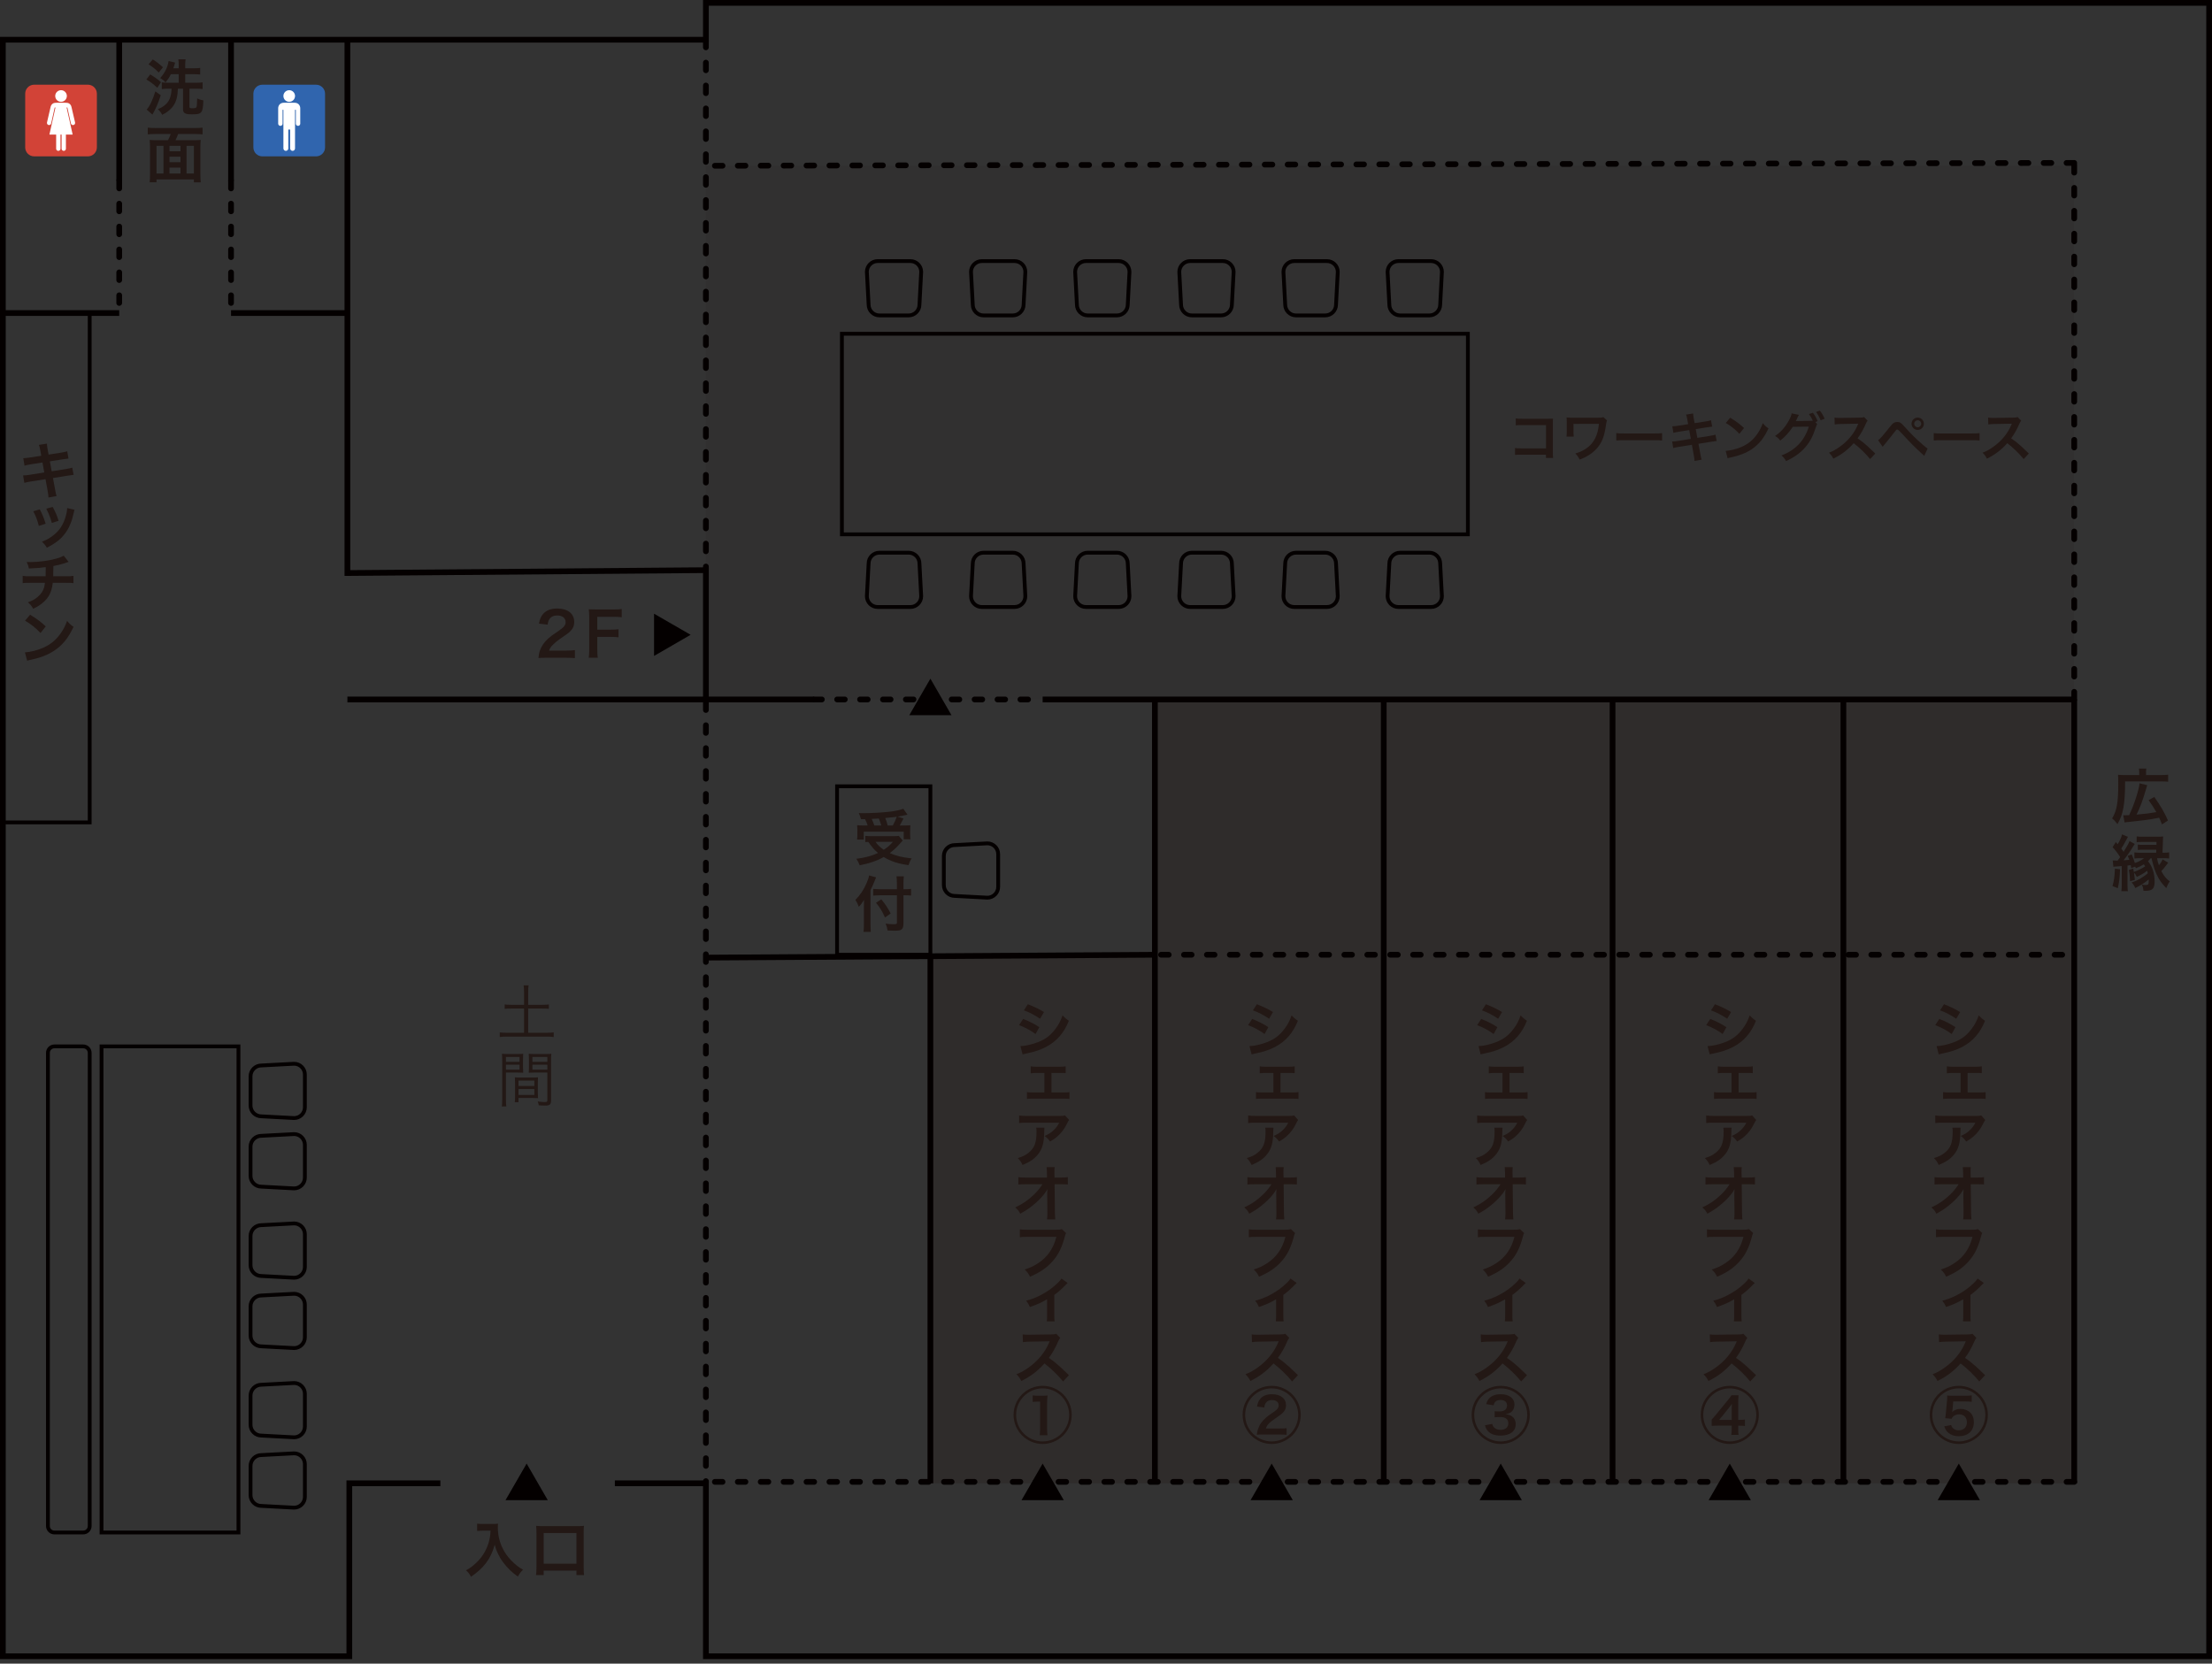 <svg width="448" height="337" viewBox="0 0 448 337" fill="none" xmlns="http://www.w3.org/2000/svg">
<rect x="0" y="0" width="448" height="337" fill="#333333" stroke="none"/>
<g clip-path="url(#clip0_2_800)">
<path d="M188.434 159.276H169.535V193.403H188.434V159.276Z" stroke="#040000" stroke-width="0.773" stroke-miterlimit="10"/>
<path opacity="0.1" d="M420.095 141.69V33.579L142.965 33.579V141.69H420.095Z" fill="#231815"/>
<path d="M18.165 63.413V166.593H0.58" stroke="#040000" stroke-width="0.773" stroke-miterlimit="10"/>
<g opacity="0.28">
<path d="M420.095 300.47V141.689H233.903V300.47H420.095Z" fill="#231815"/>
<path d="M233.903 300.47V193.403H188.434V300.47H233.903Z" fill="#231815"/>
</g>
<path d="M142.965 8.042V115.497" stroke="#040000" stroke-width="1.16" stroke-linecap="round" stroke-linejoin="round" stroke-dasharray="1.55 3.09"/>
<path d="M46.792 36.616V63.413" stroke="#040000" stroke-width="1.16" stroke-linecap="round" stroke-linejoin="round" stroke-dasharray="1.55 3.09"/>
<path d="M24.146 36.616V63.413" stroke="#040000" stroke-width="1.16" stroke-linecap="round" stroke-linejoin="round" stroke-dasharray="1.55 3.09"/>
<path d="M142.965 142.271V300.47" stroke="#040000" stroke-width="1.16" stroke-linecap="round" stroke-linejoin="round" stroke-dasharray="1.55 3.09"/>
<path d="M420.095 141.689V300.47" stroke="#040000" stroke-width="1.16" stroke-miterlimit="10"/>
<path d="M420.095 141.69V33.289" stroke="#040000" stroke-width="1.16" stroke-linecap="round" stroke-linejoin="round" stroke-dasharray="1.55 3.09"/>
<path d="M235.153 193.403H420.095" stroke="#040000" stroke-width="1.16" stroke-linecap="round" stroke-linejoin="round" stroke-dasharray="1.55 3.09"/>
<path d="M164.906 141.689H211.169" stroke="#040000" stroke-width="1.16" stroke-linecap="round" stroke-linejoin="round" stroke-dasharray="1.55 3.09"/>
<path d="M373.345 141.689V300.179" stroke="#040000" stroke-width="1.16" stroke-miterlimit="10"/>
<path d="M280.249 141.689V300.179" stroke="#040000" stroke-width="1.16" stroke-miterlimit="10"/>
<path d="M326.594 141.845V300.47" stroke="#040000" stroke-width="1.16" stroke-miterlimit="10"/>
<path d="M233.903 141.845V300.47" stroke="#040000" stroke-width="1.16" stroke-miterlimit="10"/>
<path d="M188.434 193.403V300.47" stroke="#040000" stroke-width="1.16" stroke-miterlimit="10"/>
<path d="M46.792 8.117V36.616" stroke="#040000" stroke-width="1.16" stroke-miterlimit="10"/>
<path d="M24.146 8.117V36.616" stroke="#040000" stroke-width="1.16" stroke-miterlimit="10"/>
<path d="M142.965 141.691V115.497L70.358 116.079V8.117" stroke="#040000" stroke-width="1.16" stroke-miterlimit="10"/>
<path d="M24.146 63.413H0.58" stroke="#040000" stroke-width="1.16" stroke-miterlimit="10"/>
<path d="M70.358 63.413H46.792" stroke="#040000" stroke-width="1.16" stroke-miterlimit="10"/>
<path d="M420.095 32.998L142.965 33.579" stroke="#040000" stroke-width="1.16" stroke-linecap="round" stroke-linejoin="round" stroke-dasharray="1.55 3.09"/>
<path d="M420.095 300.179H142.965" stroke="#040000" stroke-width="1.16" stroke-linecap="round" stroke-linejoin="round" stroke-dasharray="1.55 3.09"/>
<path d="M420.095 141.689H211.169" stroke="#040000" stroke-width="1.16" stroke-miterlimit="10"/>
<path d="M164.906 141.689H70.358" stroke="#040000" stroke-width="1.16" stroke-miterlimit="10"/>
<path d="M233.903 193.403L142.965 193.984" stroke="#040000" stroke-width="1.16" stroke-miterlimit="10"/>
<path d="M89.188 300.47H70.749V335.5H0.58V8.042H142.965V0.58H447.42V335.5H142.965V300.47H124.526" stroke="#040000" stroke-width="1.16" stroke-miterlimit="10"/>
<path d="M211.169 296.476L206.893 303.882H215.445L211.169 296.476Z" fill="#040000"/>
<path d="M106.662 296.476L102.386 303.882H110.938L106.662 296.476Z" fill="#040000"/>
<path d="M188.434 137.476L184.158 144.882H192.71L188.434 137.476Z" fill="#040000"/>
<path d="M139.873 128.593L132.467 124.318V132.869L139.873 128.593Z" fill="#040000"/>
<path d="M257.557 296.476L253.281 303.882H261.833L257.557 296.476Z" fill="#040000"/>
<path d="M303.945 296.476L299.669 303.882H308.22L303.945 296.476Z" fill="#040000"/>
<path d="M350.332 296.476L346.057 303.882H354.608L350.332 296.476Z" fill="#040000"/>
<path d="M396.72 296.476L392.444 303.882H400.996L396.72 296.476Z" fill="#040000"/>
<path d="M297.292 67.611H170.515V108.239H297.292V67.611Z" stroke="#040000" stroke-width="0.773" stroke-miterlimit="10"/>
<path d="M48.297 211.966H20.561V310.434H48.297V211.966Z" stroke="#040000" stroke-width="0.773" stroke-miterlimit="10"/>
<path d="M16.856 211.966H11.015C10.292 211.966 9.707 212.552 9.707 213.274V309.125C9.707 309.848 10.292 310.434 11.015 310.434H16.856C17.579 310.434 18.165 309.848 18.165 309.125V213.274C18.165 212.552 17.579 211.966 16.856 211.966Z" stroke="#040000" stroke-width="0.773" stroke-miterlimit="10"/>
<path d="M184.035 63.893H178.107C176.905 63.893 175.922 62.909 175.922 61.707L175.568 55.074C175.568 53.872 176.551 52.889 177.753 52.889H184.386C185.588 52.889 186.571 53.872 186.571 55.074L186.22 61.707C186.22 62.909 185.237 63.893 184.035 63.893Z" stroke="#040000" stroke-width="0.773" stroke-miterlimit="10"/>
<path d="M205.127 63.893H199.2C197.998 63.893 197.015 62.909 197.015 61.707L196.66 55.074C196.66 53.872 197.644 52.889 198.846 52.889H205.479C206.681 52.889 207.664 53.872 207.664 55.074L207.312 61.707C207.312 62.909 206.329 63.893 205.127 63.893Z" stroke="#040000" stroke-width="0.773" stroke-miterlimit="10"/>
<path d="M226.22 63.893H220.292C219.091 63.893 218.107 62.909 218.107 61.707L217.753 55.074C217.753 53.872 218.736 52.889 219.938 52.889H226.571C227.773 52.889 228.756 53.872 228.756 55.074L228.405 61.707C228.405 62.909 227.422 63.893 226.22 63.893Z" stroke="#040000" stroke-width="0.773" stroke-miterlimit="10"/>
<path d="M247.312 63.893H241.385C240.183 63.893 239.2 62.909 239.2 61.707L238.845 55.074C238.845 53.872 239.829 52.889 241.031 52.889H247.664C248.866 52.889 249.849 53.872 249.849 55.074L249.497 61.707C249.497 62.909 248.514 63.893 247.312 63.893Z" stroke="#040000" stroke-width="0.773" stroke-miterlimit="10"/>
<path d="M268.405 63.893H262.477C261.276 63.893 260.292 62.909 260.292 61.707L259.938 55.074C259.938 53.872 260.921 52.889 262.123 52.889H268.756C269.958 52.889 270.942 53.872 270.942 55.074L270.59 61.707C270.59 62.909 269.607 63.893 268.405 63.893Z" stroke="#040000" stroke-width="0.773" stroke-miterlimit="10"/>
<path d="M289.497 63.893H283.57C282.368 63.893 281.385 62.909 281.385 61.707L281.03 55.074C281.03 53.872 282.014 52.889 283.216 52.889H289.849C291.051 52.889 292.034 53.872 292.034 55.074L291.682 61.707C291.682 62.909 290.699 63.893 289.497 63.893Z" stroke="#040000" stroke-width="0.773" stroke-miterlimit="10"/>
<path d="M184.035 111.957H178.107C176.905 111.957 175.922 112.94 175.922 114.142L175.568 120.775C175.568 121.977 176.551 122.96 177.753 122.96H184.386C185.588 122.96 186.571 121.977 186.571 120.775L186.22 114.142C186.22 112.94 185.237 111.957 184.035 111.957Z" stroke="#040000" stroke-width="0.773" stroke-miterlimit="10"/>
<path d="M205.127 111.957H199.2C197.998 111.957 197.015 112.94 197.015 114.142L196.66 120.775C196.66 121.977 197.644 122.96 198.846 122.96H205.479C206.681 122.96 207.664 121.977 207.664 120.775L207.312 114.142C207.312 112.94 206.329 111.957 205.127 111.957Z" stroke="#040000" stroke-width="0.773" stroke-miterlimit="10"/>
<path d="M50.743 218.019V223.946C50.743 225.148 51.727 226.131 52.928 226.131L59.562 226.486C60.764 226.486 61.747 225.502 61.747 224.3V217.667C61.747 216.465 60.764 215.482 59.562 215.482L52.928 215.833C51.727 215.833 50.743 216.817 50.743 218.019Z" stroke="#040000" stroke-width="0.773" stroke-miterlimit="10"/>
<path d="M50.743 232.267V238.195C50.743 239.397 51.727 240.38 52.928 240.38L59.562 240.734C60.764 240.734 61.747 239.751 61.747 238.549V231.916C61.747 230.714 60.764 229.731 59.562 229.731L52.928 230.082C51.727 230.082 50.743 231.066 50.743 232.267Z" stroke="#040000" stroke-width="0.773" stroke-miterlimit="10"/>
<path d="M50.743 250.365V256.292C50.743 257.494 51.727 258.477 52.928 258.477L59.562 258.832C60.764 258.832 61.747 257.848 61.747 256.646V250.013C61.747 248.812 60.764 247.828 59.562 247.828L52.928 248.18C51.727 248.18 50.743 249.163 50.743 250.365Z" stroke="#040000" stroke-width="0.773" stroke-miterlimit="10"/>
<path d="M50.743 264.613V270.541C50.743 271.743 51.727 272.726 52.928 272.726L59.562 273.08C60.764 273.08 61.747 272.097 61.747 270.895V264.262C61.747 263.06 60.764 262.077 59.562 262.077L52.928 262.428C51.727 262.428 50.743 263.412 50.743 264.613Z" stroke="#040000" stroke-width="0.773" stroke-miterlimit="10"/>
<path d="M50.743 282.69V288.618C50.743 289.82 51.727 290.803 52.928 290.803L59.562 291.157C60.764 291.157 61.747 290.174 61.747 288.972V282.339C61.747 281.137 60.764 280.154 59.562 280.154L52.928 280.505C51.727 280.505 50.743 281.489 50.743 282.69Z" stroke="#040000" stroke-width="0.773" stroke-miterlimit="10"/>
<path d="M50.743 296.939V302.866C50.743 304.068 51.727 305.052 52.928 305.052L59.562 305.406C60.764 305.406 61.747 304.422 61.747 303.221V296.587C61.747 295.386 60.764 294.402 59.562 294.402L52.928 294.754C51.727 294.754 50.743 295.737 50.743 296.939Z" stroke="#040000" stroke-width="0.773" stroke-miterlimit="10"/>
<path d="M226.22 111.957H220.292C219.091 111.957 218.107 112.94 218.107 114.142L217.753 120.775C217.753 121.977 218.736 122.96 219.938 122.96H226.571C227.773 122.96 228.756 121.977 228.756 120.775L228.405 114.142C228.405 112.94 227.422 111.957 226.22 111.957Z" stroke="#040000" stroke-width="0.773" stroke-miterlimit="10"/>
<path d="M191.159 173.374V179.302C191.159 180.503 192.142 181.487 193.344 181.487L199.977 181.841C201.179 181.841 202.162 180.858 202.162 179.656V173.023C202.162 171.821 201.179 170.838 199.977 170.838L193.344 171.189C192.142 171.189 191.159 172.172 191.159 173.374Z" stroke="#040000" stroke-width="0.773" stroke-miterlimit="10"/>
<path d="M247.312 111.957H241.385C240.183 111.957 239.2 112.94 239.2 114.142L238.845 120.775C238.845 121.977 239.829 122.96 241.031 122.96H247.664C248.866 122.96 249.849 121.977 249.849 120.775L249.497 114.142C249.497 112.94 248.514 111.957 247.312 111.957Z" stroke="#040000" stroke-width="0.773" stroke-miterlimit="10"/>
<path d="M268.405 111.957H262.477C261.276 111.957 260.292 112.94 260.292 114.142L259.938 120.775C259.938 121.977 260.921 122.96 262.123 122.96H268.756C269.958 122.96 270.942 121.977 270.942 120.775L270.59 114.142C270.59 112.94 269.607 111.957 268.405 111.957Z" stroke="#040000" stroke-width="0.773" stroke-miterlimit="10"/>
<path d="M289.497 111.957H283.57C282.368 111.957 281.385 112.94 281.385 114.142L281.03 120.775C281.03 121.977 282.014 122.96 283.216 122.96H289.849C291.051 122.96 292.034 121.977 292.034 120.775L291.682 114.142C291.682 112.94 290.699 111.957 289.497 111.957Z" stroke="#040000" stroke-width="0.773" stroke-miterlimit="10"/>
<path d="M182.831 170.266C182.692 170.397 182.332 170.795 181.75 171.458C181.344 171.889 180.853 172.331 180.213 172.811C181.516 173.388 182.525 173.634 184.639 173.892C184.356 174.31 184.172 174.728 184 175.257C182.401 175.01 181.652 174.826 180.669 174.445C180.055 174.2 179.55 173.953 178.972 173.609C177.583 174.384 176.084 174.9 174.118 175.281C173.908 174.728 173.748 174.433 173.441 173.966C175.113 173.769 176.588 173.364 177.829 172.786C177.055 172.135 176.686 171.717 175.85 170.537C175.493 170.562 175.469 170.562 175.249 170.586V169.32C175.579 169.357 176.01 169.382 176.502 169.382H180.964C181.468 169.382 181.774 169.369 182.033 169.32L182.831 170.266ZM174.376 165.94C174.252 165.485 174.142 165.165 173.934 164.711C174.35 164.723 174.683 164.723 174.904 164.723C176.674 164.723 178.91 164.588 180.471 164.391C181.48 164.256 182.341 164.059 182.955 163.838L183.802 165.03C183.606 165.067 183.57 165.067 183.274 165.141C182.795 165.251 182.415 165.325 181.786 165.423L182.979 165.805C182.427 166.874 182.415 166.911 182.229 167.218H183.041C183.742 167.218 184.024 167.206 184.368 167.169C184.344 167.488 184.331 167.759 184.331 168.202V169.099C184.331 169.443 184.356 169.738 184.392 170.008H183.029V168.472H174.941V170.069H173.576C173.626 169.787 173.65 169.455 173.65 169.123V168.202C173.65 167.857 173.638 167.599 173.601 167.157C173.97 167.206 174.29 167.218 174.953 167.218H175.727C175.605 166.813 175.383 166.284 175.199 165.94H174.376ZM178.493 167.218C178.333 166.702 178.173 166.247 177.989 165.805C177.951 165.817 177.473 165.842 176.55 165.891C176.748 166.321 176.92 166.739 177.08 167.218H178.493ZM177.313 170.525C177.829 171.237 178.259 171.655 178.996 172.135C179.783 171.618 180.263 171.2 180.841 170.525H177.313ZM180.816 167.218C181.148 166.64 181.418 166.05 181.628 165.448C181.308 165.497 181.222 165.51 181.098 165.522C180.964 165.534 180.656 165.571 180.201 165.608C180.005 165.633 179.685 165.657 179.292 165.707C179.525 166.271 179.611 166.542 179.783 167.218H180.816Z" fill="#231815"/>
<path d="M176.306 187.292C176.306 187.846 176.33 188.3 176.366 188.768H174.891C174.941 188.325 174.965 187.907 174.965 187.292V183.666C174.965 183.064 174.965 182.782 174.991 182.29C174.572 182.978 174.376 183.236 173.934 183.691C173.748 183.15 173.564 182.77 173.245 182.29C174.204 181.331 174.929 180.25 175.519 178.873C175.813 178.197 175.949 177.779 176.022 177.336L177.437 177.73C177.35 177.914 177.264 178.123 177.141 178.443C176.994 178.848 176.65 179.623 176.306 180.311V187.292ZM181.652 179.045C181.652 178.455 181.628 177.951 181.566 177.521H183.053C183.003 177.988 182.979 178.43 182.979 179.045V180.127H183.336C183.876 180.127 184.208 180.102 184.528 180.053V181.405C184.196 181.38 183.802 181.356 183.373 181.356H182.979V187.096C182.979 187.735 182.843 188.116 182.561 188.3C182.291 188.484 181.959 188.533 181.05 188.533C180.607 188.533 180.275 188.521 179.747 188.484C179.673 187.944 179.587 187.625 179.354 187.096C180.055 187.182 180.435 187.218 180.865 187.218C181.554 187.218 181.652 187.182 181.652 186.911V181.356H178.309C177.805 181.356 177.264 181.38 176.858 181.43V180.053C177.239 180.102 177.681 180.127 178.247 180.127H181.652L181.652 179.045ZM178.493 182.179C179.34 183.212 179.809 183.925 180.385 185.043L179.242 185.854C178.653 184.551 178.223 183.851 177.423 182.868L178.493 182.179Z" fill="#231815"/>
<path d="M8.171 91.277C8.06 90.674 8.011 90.465 7.875 90.121L9.499 89.863C9.511 90.183 9.559 90.539 9.645 91.019L9.843 92.088L12.435 91.682C13.038 91.584 13.296 91.522 13.616 91.412L13.874 92.887C13.653 92.903 13.259 92.956 12.693 93.046L10.101 93.453L10.469 95.468L13.358 95.013C13.874 94.927 14.304 94.829 14.637 94.731L14.907 96.205C14.649 96.218 14.599 96.218 14.341 96.267C14.267 96.267 14.206 96.279 14.144 96.291C14.058 96.304 13.898 96.328 13.652 96.365L10.727 96.832L11.17 99.216C11.318 100.028 11.33 100.065 11.464 100.483L9.817 100.778C9.805 100.409 9.757 100.065 9.659 99.488L9.216 97.066L6.18 97.545C5.589 97.643 5.369 97.693 4.925 97.815L4.681 96.304C5.097 96.304 5.455 96.267 5.984 96.181L8.97 95.702L8.602 93.686L6.314 94.042C5.75 94.14 5.295 94.226 4.963 94.325L4.717 92.813C5.159 92.801 5.553 92.751 6.07 92.678L8.356 92.322L8.171 91.277Z" fill="#231815"/>
<path d="M8.048 103.177C8.564 104.136 8.81 104.726 9.252 106.09L7.863 106.533C7.543 105.291 7.299 104.64 6.745 103.57L8.048 103.177ZM15.103 103.263C15.029 103.46 15.005 103.509 14.931 103.902C14.575 105.574 14.022 106.914 13.235 107.983C12.325 109.225 11.304 110.023 9.486 110.945C9.166 110.417 9.018 110.232 8.502 109.728C9.363 109.396 9.867 109.126 10.592 108.597C12.031 107.552 12.853 106.299 13.382 104.333C13.542 103.73 13.604 103.312 13.604 102.919L15.103 103.263ZM10.666 102.685C11.318 103.902 11.55 104.443 11.858 105.5L10.493 105.93C10.259 105.008 9.891 104.05 9.375 103.042L10.666 102.685Z" fill="#231815"/>
<path d="M13.898 113.822C13.8 113.847 13.455 113.958 12.866 114.154C12.165 114.376 11.772 114.474 10.814 114.658C10.806 115.764 10.793 116.457 10.776 116.736H13.382C14.218 116.736 14.427 116.723 14.881 116.65V118.125C14.427 118.076 14.194 118.063 13.406 118.063H10.69C10.555 119.206 10.297 120.029 9.867 120.743C9.437 121.455 8.724 122.144 7.863 122.697C7.519 122.918 7.285 123.054 6.72 123.311C6.364 122.684 6.168 122.451 5.651 122.009C6.536 121.689 7.003 121.431 7.557 120.976C8.294 120.386 8.76 119.685 8.97 118.886C9.018 118.677 9.056 118.469 9.104 118.063H6.07C5.283 118.063 5.049 118.076 4.594 118.125V116.65C5.049 116.723 5.257 116.736 6.094 116.736H9.24C9.264 116.219 9.264 115.74 9.264 114.879C8.269 115.027 7.887 115.064 5.86 115.162C5.737 114.609 5.676 114.425 5.405 113.835C5.786 113.859 5.984 113.859 6.168 113.859C7.815 113.859 9.917 113.577 11.428 113.147C12.141 112.937 12.497 112.802 12.915 112.569L13.898 113.822Z" fill="#231815"/>
<path d="M5.049 132.151C6.106 132.09 7.569 131.734 8.686 131.242C10.223 130.578 11.366 129.632 12.337 128.231C12.878 127.444 13.222 126.768 13.592 125.772C14.07 126.35 14.267 126.535 14.895 126.977C13.85 129.226 12.681 130.677 10.998 131.795C9.745 132.631 8.22 133.233 6.314 133.639C5.823 133.737 5.786 133.749 5.503 133.848L5.049 132.151ZM6.094 124.519C7.557 125.428 8.318 125.993 9.264 126.891L8.208 128.231C7.225 127.186 6.216 126.375 5.073 125.735L6.094 124.519Z" fill="#231815"/>
<path d="M106.135 200.899C106.135 200.432 106.11 200.027 106.048 199.608H107.057C106.995 200.015 106.971 200.408 106.971 200.899V203.542H109.835C110.474 203.542 110.818 203.517 111.162 203.468V204.365C110.78 204.316 110.436 204.304 109.835 204.304H106.971V209.208H110.756C111.335 209.208 111.765 209.183 112.145 209.134V210.069C111.691 210.007 111.285 209.983 110.756 209.983H102.681C102.127 209.983 101.673 210.007 101.218 210.069V209.134C101.599 209.183 102.055 209.208 102.681 209.208H106.135V204.304H103.554C102.952 204.304 102.57 204.316 102.213 204.365V203.468C102.533 203.517 102.952 203.542 103.554 203.542H106.135V200.899Z" fill="#231815"/>
<path d="M102.472 222.755C102.472 223.443 102.497 223.812 102.546 224.132H101.637C101.685 223.799 101.711 223.419 101.711 222.755V214.815C101.711 214.213 101.697 213.856 101.661 213.463C102.005 213.5 102.325 213.512 102.952 213.512H104.709C105.324 213.512 105.618 213.5 105.962 213.463C105.938 213.807 105.926 214.176 105.926 214.631V216.154C105.926 216.646 105.938 216.991 105.962 217.298C105.632 217.273 105.214 217.261 104.721 217.261H102.472V222.755ZM102.472 215.097H105.226V214.114H102.472V215.097ZM102.472 216.671H105.226V215.675H102.472V216.671ZM108.925 221.329C108.925 221.797 108.937 222.128 108.963 222.447C108.618 222.423 108.212 222.411 107.708 222.411H105.016V223.271H104.255C104.303 222.94 104.315 222.619 104.315 222.116V219.387C104.315 218.944 104.303 218.588 104.279 218.232C104.647 218.269 104.943 218.281 105.496 218.281H107.746C108.31 218.281 108.593 218.269 108.963 218.232C108.937 218.576 108.925 218.895 108.925 219.387L108.925 221.329ZM105.016 219.989H108.224V218.895H105.016V219.989ZM105.016 221.797H108.224V220.604H105.016V221.797ZM111.605 222.94C111.605 223.75 111.347 223.959 110.352 223.959C110.093 223.959 109.429 223.935 109.121 223.91C109.073 223.578 109.011 223.382 108.901 223.124C109.479 223.198 109.994 223.247 110.252 223.247C110.756 223.247 110.854 223.185 110.854 222.891V217.261H108.334C107.82 217.261 107.425 217.273 107.093 217.298C107.119 216.978 107.131 216.609 107.131 216.154V214.631C107.131 214.2 107.119 213.831 107.093 213.463C107.438 213.5 107.72 213.512 108.348 213.512H110.376C111.014 213.512 111.309 213.5 111.667 213.463C111.617 213.942 111.605 214.262 111.605 214.815L111.605 222.94ZM107.832 215.097H110.854V214.114H107.832V215.097ZM107.832 216.671H110.854V215.675H107.832V216.671Z" fill="#231815"/>
<path d="M30.419 15.075C31.364 15.653 31.807 15.96 32.607 16.649L31.857 17.78C30.996 16.981 30.59 16.674 29.645 16.095L30.419 15.075ZM32.557 19.292C32.029 20.914 31.61 21.897 30.874 23.212L29.705 22.192C30.308 21.553 30.91 20.287 31.462 18.505L32.557 19.292ZM30.948 12.04C31.709 12.519 32.287 12.974 33 13.625L32.151 14.694C31.352 13.895 31.082 13.686 30.087 13.023L30.948 12.04ZM39.207 13.834C39.809 13.834 40.202 13.809 40.546 13.76V15.088C40.141 15.051 39.699 15.026 39.195 15.026H37.511V16.76H39.735C40.325 16.76 40.67 16.735 41.038 16.686V18.038C40.706 17.989 40.337 17.964 39.759 17.964H38.37V21.627C38.37 21.873 38.482 21.934 38.973 21.934C39.465 21.934 39.673 21.885 39.773 21.725C39.871 21.578 39.907 21.073 39.931 19.942C40.448 20.177 40.67 20.238 41.186 20.336C41.088 22.93 40.89 23.163 38.874 23.163C38.088 23.163 37.67 23.089 37.413 22.918C37.179 22.745 37.069 22.512 37.069 22.192V17.964H36.036C35.974 19.537 35.716 20.508 35.139 21.393C34.843 21.836 34.401 22.278 33.848 22.672C33.552 22.893 33.332 23.016 32.84 23.261C32.619 22.807 32.397 22.512 31.967 22.106C32.607 21.848 32.901 21.676 33.32 21.356C34.266 20.607 34.695 19.611 34.745 17.964H34.106C33.59 17.964 33.16 17.989 32.766 18.038V16.686C33.098 16.735 33.504 16.76 34.008 16.76H36.196V15.026H34.609C34.279 15.69 34.032 16.071 33.516 16.686C33.184 16.292 33 16.157 32.447 15.813C33.394 14.756 33.934 13.674 34.155 12.359L35.47 12.678C35.438 12.777 35.393 12.925 35.335 13.121C35.273 13.318 35.187 13.588 35.101 13.834H36.196V13.256C36.196 12.654 36.17 12.322 36.122 12.015H37.585C37.535 12.383 37.511 12.716 37.511 13.244V13.834H39.207Z" fill="#231815"/>
<path d="M34.02 28.401C34.229 28.02 34.413 27.627 34.573 27.148H31.438C30.824 27.148 30.369 27.172 29.927 27.221V25.857C30.369 25.906 30.836 25.931 31.426 25.931H39.527C40.079 25.931 40.584 25.906 41.026 25.857V27.221C40.584 27.172 40.116 27.148 39.527 27.148H36.072C35.95 27.553 35.728 28.044 35.532 28.401H39.207C39.859 28.401 40.239 28.389 40.658 28.34C40.596 28.819 40.584 29.2 40.584 29.925V35.272C40.584 35.948 40.608 36.501 40.658 36.944H39.269V36.341H31.697V36.931H30.308C30.369 36.415 30.381 36.01 30.381 35.259V29.913C30.381 29.31 30.357 28.844 30.308 28.34C30.689 28.389 31.132 28.401 31.759 28.401H34.02ZM33.11 29.544H31.697V35.149H33.11V29.544ZM34.327 30.638H36.552V29.544H34.327V30.638ZM36.552 31.744H34.327V32.85H36.552V31.744ZM36.552 35.149V33.957H34.327V35.149H36.552ZM37.781 35.149H39.269V29.544H37.781V35.149Z" fill="#231815"/>
<path d="M207.223 206.401C208.49 206.905 209.435 207.384 210.494 208.073L209.731 209.462C208.748 208.736 207.654 208.147 206.4 207.655L207.223 206.401ZM206.671 211.908C207.605 211.895 208.944 211.601 210.222 211.108C211.747 210.519 212.792 209.72 213.775 208.405C214.439 207.519 214.819 206.782 215.2 205.688C215.704 206.217 215.888 206.376 216.479 206.782C215.914 208.147 215.398 208.995 214.635 209.892C213.074 211.687 210.984 212.781 207.962 213.383C207.519 213.468 207.347 213.505 207.101 213.579L206.671 211.908ZM208.17 203.427C209.435 203.918 210.408 204.386 211.439 205.012L210.652 206.364C209.535 205.615 208.44 205.037 207.371 204.668L208.17 203.427Z" fill="#231815"/>
<path d="M212.952 221.301H215.458C216.036 221.301 216.258 221.288 216.601 221.227V222.604C216.245 222.567 216 222.554 215.458 222.554H209.129C208.576 222.554 208.33 222.567 207.986 222.604V221.227C208.404 221.288 208.576 221.301 209.117 221.301H211.525V217.343H209.879C209.535 217.343 209.031 217.38 208.748 217.417V216.003C209.079 216.064 209.375 216.089 209.865 216.089H214.697C215.213 216.089 215.484 216.064 215.828 216.003V217.392C215.496 217.355 215.312 217.343 214.709 217.343H212.952V221.301Z" fill="#231815"/>
<path d="M211.538 228.431C211.501 228.664 211.501 228.676 211.489 229.426C211.439 231.528 211.108 232.708 210.272 233.777C209.535 234.724 208.636 235.351 207.101 235.99C206.781 235.326 206.621 235.105 206.13 234.589C207.125 234.294 207.678 234.024 208.28 233.544C209.535 232.548 209.927 231.491 209.927 229.169C209.927 228.799 209.915 228.689 209.865 228.431H211.538ZM216.529 226.882C216.356 227.091 216.356 227.103 216.036 227.742C215.606 228.652 214.893 229.574 214.143 230.213C213.652 230.643 213.246 230.913 212.668 231.233C212.299 230.717 212.115 230.533 211.563 230.114C212.385 229.746 212.853 229.463 213.356 228.984C213.861 228.517 214.241 228.013 214.525 227.423H208.072C207.211 227.423 206.905 227.435 206.4 227.496V225.96C206.867 226.034 207.247 226.058 208.096 226.058H214.513C215.25 226.058 215.36 226.046 215.704 225.948L216.529 226.882Z" fill="#231815"/>
<path d="M212.091 241.757C212.091 241.695 212.115 241.069 212.127 240.872C211.869 241.401 211.489 241.916 210.874 242.593C210.198 243.33 209.301 244.117 208.452 244.732C207.974 245.076 207.567 245.334 206.633 245.862C206.338 245.285 206.154 245.063 205.614 244.584C207.075 243.92 208.256 243.109 209.485 241.916C210.112 241.302 210.726 240.54 211.132 239.889H207.764C206.843 239.901 206.695 239.901 206.252 239.95V238.45C206.719 238.537 206.929 238.537 207.801 238.537H212.053L212.041 237.554C212.033 237.111 212.013 236.734 211.981 236.423H213.602C213.566 236.742 213.554 236.963 213.554 237.468V237.541L213.578 238.537H214.819C215.644 238.537 215.84 238.524 216.27 238.45V239.938C215.9 239.901 215.618 239.889 214.856 239.889H213.59L213.652 245.592C213.664 246.194 213.688 246.661 213.726 247.005H212.053C212.103 246.661 212.127 246.329 212.127 245.825V245.604L212.091 241.929V241.757Z" fill="#231815"/>
<path d="M215.914 249.784C215.802 249.993 215.766 250.079 215.704 250.338C215.09 252.686 214.365 254.161 213.184 255.488C211.981 256.84 210.666 257.737 208.612 258.622C208.268 257.958 208.108 257.725 207.531 257.159C208.612 256.815 209.313 256.496 210.222 255.905C212.139 254.664 213.344 252.931 213.947 250.547H208.096C207.273 250.547 206.989 250.559 206.547 250.621V249.023C207.027 249.097 207.285 249.109 208.12 249.109H213.762C214.451 249.109 214.697 249.084 215.078 248.986L215.914 249.784Z" fill="#231815"/>
<path d="M216.233 259.89C216.118 259.98 215.978 260.115 215.814 260.295C215.2 260.959 214.303 261.758 213.528 262.311V266.49C213.528 267.056 213.54 267.363 213.59 267.67L212.005 267.658C212.053 267.301 212.067 267.068 212.067 266.49V263.196C210.96 263.847 210.075 264.24 208.588 264.757C208.33 264.191 208.22 263.982 207.826 263.479C208.981 263.172 209.731 262.888 210.738 262.373C212.115 261.659 213.198 260.886 214.229 259.878C214.635 259.472 214.783 259.299 214.979 258.992L216.233 259.89Z" fill="#231815"/>
<path d="M215.312 279.841C214.291 278.588 212.878 277.211 211.538 276.191C210.149 277.739 208.735 278.821 206.855 279.743C206.511 279.104 206.363 278.907 205.86 278.379C206.805 278.01 207.395 277.678 208.318 277.027C210.173 275.724 211.649 273.941 212.447 272.024L212.582 271.705C212.451 271.713 211.095 271.737 208.514 271.778C207.924 271.791 207.592 271.815 207.175 271.877L207.125 270.303C207.469 270.365 207.703 270.377 208.206 270.377H208.502L212.828 270.315C213.516 270.303 213.614 270.291 213.922 270.18L214.733 271.016C214.573 271.201 214.475 271.372 214.341 271.68C213.775 272.995 213.172 274.064 212.423 275.072C213.198 275.589 213.861 276.105 214.697 276.855C214.901 277.035 215.499 277.604 216.491 278.563L215.312 279.841Z" fill="#231815"/>
<path d="M205.282 286.616C205.282 283.359 207.912 280.728 211.168 280.728C214.427 280.728 217.057 283.359 217.057 286.616C217.057 288.177 216.417 289.726 215.336 290.782C214.193 291.889 212.718 292.504 211.168 292.504C207.924 292.504 205.282 289.861 205.282 286.616ZM211.168 291.987C214.131 291.987 216.541 289.578 216.541 286.616C216.541 283.642 214.143 281.245 211.168 281.245C208.206 281.245 205.798 283.654 205.798 286.616C205.798 289.578 208.206 291.987 211.168 291.987ZM209.153 282.671C209.374 282.703 209.714 282.724 210.173 282.732H211.108C211.587 282.732 211.771 282.72 212.153 282.683C212.103 283.113 212.067 283.826 212.067 284.342V289.418C212.067 289.972 212.091 290.316 212.153 290.733H210.58C210.628 290.279 210.652 289.972 210.652 289.418V283.925H210.198C209.829 283.925 209.559 283.937 209.153 283.986V282.671Z" fill="#231815"/>
<path d="M253.609 206.401C254.876 206.905 255.821 207.384 256.88 208.073L256.117 209.462C255.134 208.736 254.04 208.147 252.786 207.655L253.609 206.401ZM253.057 211.908C253.991 211.895 255.331 211.601 256.608 211.108C258.133 210.519 259.178 209.72 260.161 208.405C260.825 207.519 261.205 206.782 261.586 205.688C262.09 206.217 262.274 206.376 262.865 206.782C262.3 208.147 261.784 208.995 261.021 209.892C259.46 211.687 257.37 212.781 254.348 213.383C253.905 213.468 253.733 213.505 253.487 213.579L253.057 211.908ZM254.556 203.427C255.821 203.918 256.794 204.386 257.825 205.012L257.038 206.364C255.921 205.615 254.826 205.037 253.757 204.668L254.556 203.427Z" fill="#231815"/>
<path d="M259.338 221.301H261.844C262.422 221.301 262.644 221.288 262.987 221.227V222.604C262.631 222.567 262.386 222.554 261.844 222.554H255.515C254.962 222.554 254.716 222.567 254.372 222.604V221.227C254.79 221.288 254.962 221.301 255.503 221.301H257.911V217.343H256.265C255.921 217.343 255.417 217.38 255.134 217.417V216.003C255.465 216.064 255.761 216.089 256.252 216.089H261.083C261.6 216.089 261.87 216.064 262.214 216.003V217.392C261.882 217.355 261.698 217.343 261.095 217.343H259.338V221.301Z" fill="#231815"/>
<path d="M257.925 228.431C257.887 228.664 257.887 228.676 257.875 229.426C257.825 231.528 257.494 232.708 256.658 233.777C255.921 234.724 255.023 235.351 253.487 235.99C253.167 235.326 253.007 235.105 252.516 234.589C253.511 234.294 254.064 234.024 254.666 233.544C255.921 232.548 256.313 231.491 256.313 229.169C256.313 228.799 256.301 228.689 256.252 228.431H257.925ZM262.915 226.882C262.743 227.091 262.743 227.103 262.422 227.742C261.992 228.652 261.279 229.574 260.529 230.213C260.038 230.643 259.632 230.913 259.054 231.233C258.685 230.717 258.501 230.533 257.949 230.114C258.772 229.746 259.24 229.463 259.742 228.984C260.247 228.517 260.627 228.013 260.911 227.423H254.458C253.597 227.423 253.291 227.435 252.786 227.496V225.96C253.253 226.034 253.633 226.058 254.482 226.058H260.899C261.636 226.058 261.746 226.046 262.09 225.948L262.915 226.882Z" fill="#231815"/>
<path d="M258.477 241.757C258.477 241.695 258.501 241.069 258.513 240.872C258.255 241.401 257.875 241.916 257.26 242.593C256.584 243.33 255.687 244.117 254.838 244.732C254.36 245.076 253.954 245.334 253.019 245.862C252.725 245.285 252.54 245.063 252 244.584C253.461 243.92 254.642 243.109 255.871 241.916C256.498 241.302 257.112 240.54 257.518 239.889H254.15C253.229 239.901 253.081 239.901 252.638 239.95V238.45C253.105 238.537 253.315 238.537 254.188 238.537H258.439L258.427 237.554C258.419 237.111 258.399 236.734 258.367 236.423H259.988C259.952 236.742 259.94 236.963 259.94 237.468V237.541L259.964 238.537H261.205C262.03 238.537 262.226 238.524 262.656 238.45V239.938C262.287 239.901 262.004 239.889 261.242 239.889H259.976L260.038 245.592C260.05 246.194 260.075 246.661 260.112 247.005H258.439C258.489 246.661 258.513 246.329 258.513 245.825V245.604L258.477 241.929V241.757Z" fill="#231815"/>
<path d="M262.3 249.784C262.188 249.993 262.152 250.079 262.09 250.338C261.476 252.686 260.751 254.161 259.57 255.488C258.367 256.84 257.052 257.737 254.998 258.622C254.654 257.958 254.494 257.725 253.917 257.159C254.998 256.815 255.699 256.496 256.608 255.905C258.525 254.664 259.73 252.931 260.333 250.547H254.482C253.659 250.547 253.375 250.559 252.933 250.621V249.023C253.413 249.097 253.671 249.109 254.506 249.109H260.149C260.837 249.109 261.083 249.084 261.464 248.986L262.3 249.784Z" fill="#231815"/>
<path d="M262.619 259.89C262.504 259.98 262.365 260.115 262.2 260.295C261.586 260.959 260.689 261.758 259.915 262.311V266.49C259.915 267.056 259.927 267.363 259.976 267.67L258.391 267.658C258.439 267.301 258.453 267.068 258.453 266.49V263.196C257.346 263.847 256.461 264.24 254.974 264.757C254.716 264.191 254.606 263.982 254.212 263.479C255.367 263.172 256.117 262.888 257.124 262.373C258.501 261.659 259.584 260.886 260.615 259.878C261.021 259.472 261.169 259.299 261.366 258.992L262.619 259.89Z" fill="#231815"/>
<path d="M261.698 279.841C260.677 278.588 259.264 277.211 257.925 276.191C256.535 277.739 255.121 278.821 253.241 279.743C252.897 279.104 252.749 278.907 252.246 278.379C253.191 278.01 253.781 277.678 254.704 277.027C256.56 275.724 258.035 273.941 258.833 272.024L258.968 271.705C258.837 271.713 257.481 271.737 254.9 271.778C254.31 271.791 253.978 271.815 253.561 271.877L253.511 270.303C253.855 270.365 254.089 270.377 254.592 270.377H254.888L259.214 270.315C259.902 270.303 260.001 270.291 260.309 270.18L261.119 271.016C260.959 271.201 260.861 271.372 260.727 271.68C260.161 272.995 259.558 274.064 258.809 275.072C259.584 275.589 260.247 276.105 261.083 276.855C261.288 277.035 261.885 277.604 262.877 278.563L261.698 279.841Z" fill="#231815"/>
<path d="M251.668 286.616C251.668 283.359 254.298 280.728 257.555 280.728C260.813 280.728 263.443 283.359 263.443 286.616C263.443 288.177 262.803 289.726 261.722 290.782C260.579 291.889 259.104 292.504 257.555 292.504C254.31 292.504 251.668 289.861 251.668 286.616ZM257.555 291.987C260.517 291.987 262.927 289.578 262.927 286.616C262.927 283.642 260.529 281.245 257.555 281.245C254.592 281.245 252.184 283.654 252.184 286.616C252.184 289.578 254.592 291.987 257.555 291.987ZM255.847 290.586C255.097 290.586 254.912 290.598 254.544 290.635C254.618 290.058 254.654 289.898 254.778 289.516C255.084 288.583 255.601 287.858 256.486 287.095C256.818 286.813 256.88 286.764 258.121 285.915C258.735 285.498 258.968 285.154 258.968 284.661C258.968 284.01 258.453 283.605 257.617 283.605C257.038 283.605 256.622 283.802 256.363 284.195C256.191 284.44 256.117 284.661 256.067 285.117L254.58 284.932C254.74 284.133 254.912 283.74 255.281 283.322C255.785 282.732 256.584 282.425 257.617 282.425C259.362 282.425 260.457 283.285 260.457 284.637C260.457 285.424 260.136 285.989 259.374 286.567C259.276 286.641 258.673 287.071 258.267 287.354C257.002 288.226 256.608 288.657 256.387 289.369H259.19C259.768 289.369 260.136 289.357 260.567 289.308V290.647C260.038 290.611 259.62 290.586 259.128 290.586H255.847Z" fill="#231815"/>
<path d="M299.998 206.401C301.265 206.905 302.21 207.384 303.269 208.073L302.506 209.462C301.523 208.736 300.429 208.147 299.176 207.655L299.998 206.401ZM299.446 211.908C300.38 211.895 301.72 211.601 302.997 211.108C304.522 210.519 305.567 209.72 306.55 208.405C307.214 207.519 307.595 206.782 307.975 205.688C308.479 206.217 308.664 206.376 309.254 206.782C308.689 208.147 308.173 208.995 307.41 209.892C305.849 211.687 303.76 212.781 300.737 213.383C300.294 213.468 300.122 213.505 299.876 213.579L299.446 211.908ZM300.945 203.427C302.21 203.918 303.183 204.386 304.214 205.012L303.427 206.364C302.31 205.615 301.215 205.037 300.146 204.668L300.945 203.427Z" fill="#231815"/>
<path d="M305.727 221.301H308.233C308.812 221.301 309.034 221.288 309.376 221.227V222.604C309.02 222.567 308.775 222.554 308.233 222.554H301.904C301.351 222.554 301.105 222.567 300.761 222.604V221.227C301.179 221.288 301.351 221.301 301.892 221.301H304.3V217.343H302.654C302.31 217.343 301.806 217.38 301.523 217.417V216.003C301.854 216.064 302.15 216.089 302.641 216.089H307.472C307.989 216.089 308.259 216.064 308.603 216.003V217.392C308.271 217.355 308.087 217.343 307.484 217.343H305.727V221.301Z" fill="#231815"/>
<path d="M304.314 228.431C304.276 228.664 304.276 228.676 304.264 229.426C304.214 231.528 303.883 232.708 303.047 233.777C302.31 234.724 301.412 235.351 299.876 235.99C299.556 235.326 299.396 235.105 298.905 234.589C299.9 234.294 300.453 234.024 301.055 233.544C302.31 232.548 302.703 231.491 302.703 229.169C302.703 228.799 302.691 228.689 302.641 228.431H304.314ZM309.304 226.882C309.132 227.091 309.132 227.103 308.812 227.742C308.381 228.652 307.669 229.574 306.918 230.213C306.427 230.643 306.021 230.913 305.443 231.233C305.075 230.717 304.89 230.533 304.338 230.114C305.161 229.746 305.629 229.463 306.132 228.984C306.636 228.517 307.016 228.013 307.3 227.423H300.847C299.986 227.423 299.68 227.435 299.176 227.496V225.96C299.642 226.034 300.023 226.058 300.871 226.058H307.288C308.025 226.058 308.135 226.046 308.479 225.948L309.304 226.882Z" fill="#231815"/>
<path d="M304.866 241.757C304.866 241.695 304.89 241.069 304.903 240.872C304.644 241.401 304.264 241.916 303.649 242.593C302.973 243.33 302.076 244.117 301.227 244.732C300.749 245.076 300.343 245.334 299.408 245.862C299.114 245.285 298.929 245.063 298.389 244.584C299.85 243.92 301.031 243.109 302.26 241.916C302.887 241.302 303.501 240.54 303.908 239.889H300.539C299.618 239.901 299.47 239.901 299.028 239.95V238.45C299.494 238.537 299.704 238.537 300.577 238.537H304.829L304.816 237.554C304.808 237.111 304.788 236.734 304.756 236.423H306.378C306.341 236.742 306.329 236.963 306.329 237.468V237.541L306.353 238.537H307.595C308.419 238.537 308.615 238.524 309.046 238.45V239.938C308.676 239.901 308.393 239.889 307.631 239.889H306.366L306.427 245.592C306.44 246.194 306.464 246.661 306.501 247.005H304.829C304.878 246.661 304.903 246.329 304.903 245.825V245.604L304.866 241.929V241.757Z" fill="#231815"/>
<path d="M308.689 249.784C308.578 249.993 308.541 250.079 308.479 250.338C307.865 252.686 307.14 254.161 305.959 255.488C304.756 256.84 303.441 257.737 301.388 258.622C301.043 257.958 300.883 257.725 300.306 257.159C301.388 256.815 302.088 256.496 302.997 255.905C304.915 254.664 306.119 252.931 306.722 250.547H300.871C300.048 250.547 299.764 250.559 299.322 250.621V249.023C299.802 249.097 300.06 249.109 300.895 249.109H306.538C307.226 249.109 307.472 249.084 307.853 248.986L308.689 249.784Z" fill="#231815"/>
<path d="M309.008 259.89C308.893 259.98 308.754 260.115 308.59 260.295C307.975 260.959 307.078 261.758 306.304 262.311V266.49C306.304 267.056 306.316 267.363 306.366 267.67L304.78 267.658C304.829 267.301 304.842 267.068 304.842 266.49V263.196C303.735 263.847 302.851 264.24 301.363 264.757C301.105 264.191 300.995 263.982 300.601 263.479C301.756 263.172 302.506 262.888 303.513 262.373C304.89 261.659 305.973 260.886 307.004 259.878C307.41 259.472 307.558 259.299 307.755 258.992L309.008 259.89Z" fill="#231815"/>
<path d="M308.087 279.841C307.066 278.588 305.653 277.211 304.314 276.191C302.925 277.739 301.51 278.821 299.63 279.743C299.286 279.104 299.138 278.907 298.635 278.379C299.58 278.01 300.171 277.678 301.093 277.027C302.949 275.724 304.424 273.941 305.223 272.024L305.357 271.705C305.226 271.713 303.87 271.737 301.289 271.778C300.699 271.791 300.367 271.815 299.95 271.877L299.9 270.303C300.245 270.365 300.479 270.377 300.981 270.377H301.277L305.603 270.315C306.292 270.303 306.39 270.291 306.698 270.18L307.509 271.016C307.349 271.201 307.25 271.372 307.116 271.68C306.55 272.995 305.947 274.064 305.198 275.072C305.973 275.589 306.636 276.105 307.472 276.855C307.677 277.035 308.275 277.604 309.266 278.563L308.087 279.841Z" fill="#231815"/>
<path d="M298.057 286.616C298.057 283.359 300.687 280.728 303.944 280.728C307.202 280.728 309.832 283.359 309.832 286.616C309.832 288.177 309.192 289.726 308.111 290.782C306.968 291.889 305.493 292.504 303.944 292.504C300.699 292.504 298.057 289.861 298.057 286.616ZM303.944 291.987C306.906 291.987 309.316 289.578 309.316 286.616C309.316 283.642 306.918 281.245 303.944 281.245C300.981 281.245 298.573 283.654 298.573 286.616C298.573 289.578 300.981 291.987 303.944 291.987ZM302.224 288.435C302.334 288.841 302.432 289.025 302.678 289.234C302.997 289.504 303.403 289.64 303.895 289.64C304.878 289.64 305.481 289.148 305.481 288.324C305.481 287.465 304.928 287.046 303.772 287.046C303.441 287.046 303.097 287.071 302.715 287.107V285.866C303.047 285.903 303.231 285.915 303.699 285.915C304.682 285.915 305.223 285.485 305.223 284.698C305.223 283.998 304.73 283.592 303.908 283.592C303.453 283.592 303.109 283.716 302.851 283.949C302.678 284.133 302.592 284.293 302.494 284.674L300.995 284.428C301.167 283.875 301.289 283.642 301.536 283.346C302.064 282.732 302.875 282.425 303.982 282.425C305.615 282.425 306.722 283.248 306.722 284.465C306.722 285.043 306.574 285.498 306.28 285.829C305.959 286.186 305.615 286.346 304.915 286.481C305.603 286.567 305.935 286.678 306.292 286.96C306.746 287.304 306.98 287.833 306.98 288.497C306.98 289.935 305.825 290.807 303.908 290.807C302.715 290.807 301.892 290.5 301.326 289.861C301.067 289.566 300.933 289.308 300.749 288.718L302.224 288.435Z" fill="#231815"/>
<path d="M346.386 206.401C347.653 206.905 348.598 207.384 349.657 208.073L348.894 209.462C347.911 208.736 346.816 208.147 345.563 207.655L346.386 206.401ZM345.834 211.908C346.768 211.895 348.107 211.601 349.385 211.108C350.91 210.519 351.955 209.72 352.937 208.405C353.602 207.519 353.982 206.782 354.363 205.688C354.867 206.217 355.051 206.376 355.642 206.782C355.077 208.147 354.561 208.995 353.798 209.892C352.237 211.687 350.147 212.781 347.124 213.383C346.682 213.468 346.51 213.505 346.264 213.579L345.834 211.908ZM347.333 203.427C348.598 203.918 349.57 204.386 350.602 205.012L349.815 206.364C348.698 205.615 347.603 205.037 346.534 204.668L347.333 203.427Z" fill="#231815"/>
<path d="M352.115 221.301H354.621C355.199 221.301 355.421 221.288 355.764 221.227V222.604C355.408 222.567 355.163 222.554 354.621 222.554H348.292C347.739 222.554 347.493 222.567 347.149 222.604V221.227C347.567 221.288 347.739 221.301 348.28 221.301H350.688V217.343H349.042C348.698 217.343 348.193 217.38 347.911 217.417V216.003C348.242 216.064 348.538 216.089 349.028 216.089H353.86C354.376 216.089 354.647 216.064 354.991 216.003V217.392C354.659 217.355 354.475 217.343 353.872 217.343H352.115V221.301Z" fill="#231815"/>
<path d="M350.701 228.431C350.664 228.664 350.664 228.676 350.652 229.426C350.602 231.528 350.271 232.708 349.435 233.777C348.698 234.724 347.799 235.351 346.264 235.99C345.944 235.326 345.784 235.105 345.293 234.589C346.288 234.294 346.841 234.024 347.443 233.544C348.698 232.548 349.09 231.491 349.09 229.169C349.09 228.799 349.078 228.689 349.028 228.431H350.701ZM355.691 226.882C355.519 227.091 355.519 227.103 355.199 227.742C354.769 228.652 354.056 229.574 353.306 230.213C352.815 230.643 352.409 230.913 351.831 231.233C351.462 230.717 351.278 230.533 350.726 230.114C351.548 229.746 352.016 229.463 352.519 228.984C353.024 228.517 353.404 228.013 353.688 227.423H347.235C346.374 227.423 346.068 227.435 345.563 227.496V225.96C346.03 226.034 346.41 226.058 347.259 226.058H353.676C354.413 226.058 354.523 226.046 354.867 225.948L355.691 226.882Z" fill="#231815"/>
<path d="M351.254 241.757C351.254 241.695 351.278 241.069 351.29 240.872C351.032 241.401 350.652 241.916 350.037 242.593C349.361 243.33 348.464 244.117 347.615 244.732C347.137 245.076 346.73 245.334 345.796 245.862C345.501 245.285 345.317 245.063 344.777 244.584C346.238 243.92 347.419 243.109 348.648 241.916C349.275 241.302 349.889 240.54 350.295 239.889H346.927C346.006 239.901 345.858 239.901 345.415 239.95V238.45C345.882 238.537 346.092 238.537 346.964 238.537H351.216L351.204 237.554C351.196 237.111 351.176 236.734 351.144 236.423H352.765C352.729 236.742 352.717 236.963 352.717 237.468V237.541L352.741 238.537H353.982C354.805 238.537 355.003 238.524 355.433 238.45V239.938C355.063 239.901 354.781 239.889 354.02 239.889H352.753L352.815 245.592C352.827 246.194 352.851 246.661 352.889 247.005H351.216C351.266 246.661 351.29 246.329 351.29 245.825V245.604L351.254 241.929V241.757Z" fill="#231815"/>
<path d="M355.077 249.784C354.965 249.993 354.929 250.079 354.867 250.338C354.253 252.686 353.528 254.161 352.347 255.488C351.144 256.84 349.829 257.737 347.775 258.622C347.431 257.958 347.271 257.725 346.694 257.159C347.775 256.815 348.476 256.496 349.385 255.905C351.302 254.664 352.507 252.931 353.11 250.547H347.259C346.436 250.547 346.154 250.559 345.71 250.621V249.023C346.19 249.097 346.448 249.109 347.283 249.109H352.925C353.614 249.109 353.86 249.084 354.24 248.986L355.077 249.784Z" fill="#231815"/>
<path d="M355.396 259.89C355.281 259.98 355.141 260.115 354.977 260.295C354.363 260.959 353.466 261.758 352.691 262.311V266.49C352.691 267.056 352.703 267.363 352.753 267.67L351.168 267.658C351.216 267.301 351.23 267.068 351.23 266.49V263.196C350.123 263.847 349.238 264.24 347.751 264.757C347.493 264.191 347.383 263.982 346.989 263.479C348.144 263.172 348.894 262.888 349.901 262.373C351.278 261.659 352.361 260.886 353.392 259.878C353.798 259.472 353.946 259.299 354.142 258.992L355.396 259.89Z" fill="#231815"/>
<path d="M354.475 279.841C353.454 278.588 352.041 277.211 350.701 276.191C349.312 277.739 347.898 278.821 346.018 279.743C345.674 279.104 345.526 278.907 345.023 278.379C345.968 278.01 346.558 277.678 347.481 277.027C349.336 275.724 350.812 273.941 351.61 272.024L351.745 271.705C351.614 271.713 350.258 271.737 347.677 271.778C347.087 271.791 346.755 271.815 346.338 271.877L346.288 270.303C346.632 270.365 346.866 270.377 347.369 270.377H347.665L351.991 270.315C352.679 270.303 352.777 270.291 353.085 270.18L353.896 271.016C353.736 271.201 353.638 271.372 353.504 271.68C352.937 272.995 352.335 274.064 351.586 275.072C352.361 275.589 353.024 276.105 353.86 276.855C354.064 277.035 354.662 277.604 355.654 278.563L354.475 279.841Z" fill="#231815"/>
<path d="M344.444 286.616C344.444 283.359 347.075 280.728 350.331 280.728C353.59 280.728 356.22 283.359 356.22 286.616C356.22 288.177 355.58 289.726 354.499 290.782C353.356 291.889 351.881 292.504 350.331 292.504C347.087 292.504 344.444 289.861 344.444 286.616ZM350.331 291.987C353.294 291.987 355.704 289.578 355.704 286.616C355.704 283.642 353.306 281.245 350.331 281.245C347.369 281.245 344.961 283.654 344.961 286.616C344.961 289.578 347.369 291.987 350.331 291.987ZM346.669 287.551C346.829 287.403 347.149 287.034 347.481 286.641L349.853 283.74C350.283 283.223 350.504 282.929 350.688 282.634H352.103C352.053 283.248 352.041 283.58 352.041 284.33V287.624H352.385C352.839 287.624 353.061 287.612 353.404 287.551V288.866C353.048 288.816 352.765 288.804 352.397 288.804H352.041V289.504C352.041 289.996 352.053 290.279 352.115 290.66H350.639C350.701 290.291 350.726 289.972 350.726 289.492V288.792H347.935C347.395 288.792 347.001 288.804 346.669 288.841V287.551ZM350.726 285.522C350.726 285.105 350.738 284.748 350.774 284.379C350.627 284.575 350.381 284.908 350.197 285.141L348.193 287.624H350.726V285.522Z" fill="#231815"/>
<path d="M392.775 206.401C394.042 206.905 394.987 207.384 396.046 208.073L395.283 209.462C394.3 208.736 393.206 208.147 391.952 207.655L392.775 206.401ZM392.223 211.908C393.157 211.895 394.497 211.601 395.774 211.108C397.299 210.519 398.344 209.72 399.327 208.405C399.991 207.519 400.371 206.782 400.752 205.688C401.256 206.217 401.44 206.376 402.031 206.782C401.466 208.147 400.95 208.995 400.187 209.892C398.626 211.687 396.536 212.781 393.514 213.383C393.071 213.468 392.899 213.505 392.653 213.579L392.223 211.908ZM393.722 203.427C394.987 203.918 395.96 204.386 396.991 205.012L396.204 206.364C395.087 205.615 393.992 205.037 392.923 204.668L393.722 203.427Z" fill="#231815"/>
<path d="M398.504 221.301H401.01C401.588 221.301 401.81 221.288 402.153 221.227V222.604C401.797 222.567 401.552 222.554 401.01 222.554H394.681C394.128 222.554 393.882 222.567 393.538 222.604V221.227C393.956 221.288 394.128 221.301 394.669 221.301H397.077V217.343H395.431C395.087 217.343 394.583 217.38 394.3 217.417V216.003C394.631 216.064 394.927 216.089 395.418 216.089H400.249C400.766 216.089 401.036 216.064 401.38 216.003V217.392C401.048 217.355 400.864 217.343 400.261 217.343H398.504V221.301Z" fill="#231815"/>
<path d="M397.091 228.431C397.053 228.664 397.053 228.676 397.041 229.426C396.991 231.528 396.66 232.708 395.824 233.777C395.087 234.724 394.189 235.351 392.653 235.99C392.333 235.326 392.173 235.105 391.682 234.589C392.677 234.294 393.23 234.024 393.832 233.544C395.087 232.548 395.48 231.491 395.48 229.169C395.48 228.799 395.467 228.689 395.418 228.431H397.091ZM402.081 226.882C401.909 227.091 401.909 227.103 401.588 227.742C401.158 228.652 400.445 229.574 399.695 230.213C399.204 230.643 398.798 230.913 398.22 231.233C397.852 230.717 397.667 230.533 397.115 230.114C397.938 229.746 398.406 229.463 398.908 228.984C399.413 228.517 399.793 228.013 400.077 227.423H393.624C392.763 227.423 392.457 227.435 391.952 227.496V225.96C392.419 226.034 392.799 226.058 393.648 226.058H400.065C400.802 226.058 400.912 226.046 401.256 225.948L402.081 226.882Z" fill="#231815"/>
<path d="M397.643 241.757C397.643 241.695 397.667 241.069 397.679 240.872C397.421 241.401 397.041 241.916 396.426 242.593C395.75 243.33 394.853 244.117 394.004 244.732C393.526 245.076 393.12 245.334 392.185 245.862C391.891 245.285 391.706 245.063 391.166 244.584C392.627 243.92 393.808 243.109 395.037 241.916C395.664 241.302 396.278 240.54 396.684 239.889H393.316C392.395 239.901 392.247 239.901 391.805 239.95V238.45C392.271 238.537 392.481 238.537 393.354 238.537H397.605L397.593 237.554C397.585 237.111 397.565 236.734 397.533 236.423H399.155C399.118 236.742 399.106 236.963 399.106 237.468V237.541L399.13 238.537H400.372C401.194 238.537 401.392 238.524 401.823 238.45V239.938C401.453 239.901 401.17 239.889 400.409 239.889H399.142L399.204 245.592C399.216 246.194 399.241 246.661 399.278 247.005H397.605C397.655 246.661 397.679 246.329 397.679 245.825V245.604L397.643 241.929V241.757Z" fill="#231815"/>
<path d="M401.466 249.784C401.354 249.993 401.318 250.079 401.256 250.338C400.642 252.686 399.917 254.161 398.736 255.488C397.533 256.84 396.218 257.737 394.164 258.622C393.82 257.958 393.66 257.725 393.083 257.159C394.164 256.815 394.865 256.496 395.774 255.905C397.691 254.664 398.896 252.931 399.499 250.547H393.648C392.825 250.547 392.543 250.559 392.099 250.621V249.023C392.579 249.097 392.837 249.109 393.672 249.109H399.315C400.003 249.109 400.249 249.084 400.63 248.986L401.466 249.784Z" fill="#231815"/>
<path d="M401.785 259.89C401.67 259.98 401.531 260.115 401.367 260.295C400.752 260.959 399.855 261.758 399.081 262.311V266.49C399.081 267.056 399.093 267.363 399.142 267.67L397.557 267.658C397.605 267.301 397.619 267.068 397.619 266.49V263.196C396.512 263.847 395.627 264.24 394.14 264.757C393.882 264.191 393.772 263.982 393.378 263.479C394.533 263.172 395.283 262.888 396.29 262.373C397.667 261.659 398.75 260.886 399.781 259.878C400.187 259.472 400.335 259.299 400.532 258.992L401.785 259.89Z" fill="#231815"/>
<path d="M400.864 279.841C399.843 278.588 398.43 277.211 397.091 276.191C395.701 277.739 394.287 278.821 392.407 279.743C392.063 279.104 391.915 278.907 391.412 278.379C392.357 278.01 392.947 277.678 393.87 277.027C395.726 275.724 397.201 273.941 398 272.024L398.134 271.705C398.003 271.713 396.647 271.737 394.066 271.778C393.476 271.791 393.144 271.815 392.727 271.877L392.677 270.303C393.021 270.365 393.255 270.377 393.758 270.377H394.054L398.38 270.315C399.068 270.303 399.167 270.291 399.475 270.18L400.285 271.016C400.125 271.201 400.027 271.372 399.893 271.68C399.327 272.995 398.724 274.064 397.975 275.072C398.75 275.589 399.413 276.105 400.249 276.855C400.454 277.035 401.051 277.604 402.043 278.563L400.864 279.841Z" fill="#231815"/>
<path d="M390.834 286.616C390.834 283.359 393.464 280.728 396.721 280.728C399.979 280.728 402.609 283.359 402.609 286.616C402.609 288.177 401.969 289.726 400.888 290.782C399.745 291.889 398.27 292.504 396.721 292.504C393.476 292.504 390.834 289.861 390.834 286.616ZM396.721 291.987C399.683 291.987 402.093 289.578 402.093 286.616C402.093 283.642 399.695 281.245 396.721 281.245C393.758 281.245 391.35 283.654 391.35 286.616C391.35 289.578 393.758 291.987 396.721 291.987ZM393.968 287.28C394.016 286.997 394.054 286.751 394.09 286.321L394.349 283.58C394.373 283.273 394.373 283.199 394.373 283.015C394.373 282.867 394.373 282.831 394.349 282.683C394.631 282.72 394.841 282.732 395.48 282.732H397.926C398.688 282.732 398.921 282.72 399.339 282.659V283.961C398.921 283.912 398.528 283.888 397.938 283.888H395.59L395.443 285.608C395.431 285.719 395.393 285.915 395.369 286.026C395.874 285.583 396.39 285.399 397.077 285.399C397.839 285.399 398.578 285.682 399.056 286.162C399.523 286.616 399.769 287.268 399.769 288.066C399.769 289.837 398.602 290.93 396.721 290.93C395.874 290.93 395.209 290.721 394.669 290.291C394.226 289.935 394.016 289.615 393.772 288.939L395.173 288.669C395.295 289.05 395.406 289.222 395.664 289.406C395.972 289.64 396.278 289.738 396.684 289.738C397.717 289.738 398.356 289.111 398.356 288.103C398.356 287.132 397.741 286.506 396.795 286.506C396.07 286.506 395.48 286.849 395.259 287.403L393.968 287.28Z" fill="#231815"/>
<path d="M433.255 156.388C433.255 156.081 433.243 155.922 433.193 155.688H434.706C434.656 155.897 434.644 156.069 434.644 156.413V157.003H437.692C438.367 157.003 438.749 156.979 439.118 156.93V158.355C438.749 158.306 438.405 158.294 437.692 158.294H430.403C430.391 162.903 430.034 164.931 428.855 166.935C428.277 166.221 428.265 166.221 427.773 165.779C428.731 164.194 429.014 162.571 429.014 158.699C429.014 157.778 429.002 157.372 428.965 156.942C429.346 156.991 429.702 157.003 430.243 157.003H433.255V156.388ZM430.022 165.14C430.17 165.152 430.219 165.152 430.342 165.152C430.489 165.152 430.957 165.14 431.215 165.128C432.174 163.198 433.231 159.928 433.317 158.674L434.877 159.056C434.778 159.376 434.766 159.437 434.68 159.719C433.955 162.178 433.451 163.554 432.714 165.017C434.828 164.82 435.332 164.759 436.722 164.513C436.266 163.689 435.749 162.891 435.16 162.092L436.315 161.44C437.508 163.1 438.429 164.697 439.081 166.209L437.865 166.996C437.618 166.357 437.532 166.148 437.298 165.644C435.591 165.976 435.493 165.988 434.164 166.16C433.882 166.197 432.739 166.32 430.723 166.541C430.501 166.566 430.428 166.578 430.293 166.603L430.022 165.14Z" fill="#231815"/>
<path d="M429.384 176.081C429.285 177.998 429.224 178.564 428.928 179.916L427.847 179.498C428.167 178.343 428.265 177.679 428.339 175.959L429.384 176.081ZM432.038 175.959C432.1 176.29 432.124 176.388 432.174 176.622C432.947 176.364 433.734 175.971 434.472 175.491C434.362 175.331 434.324 175.27 434.19 175.086C433.759 175.368 433.463 175.515 432.603 175.872C432.53 175.725 432.505 175.675 432.432 175.552L431.645 175.848C431.596 175.552 431.584 175.466 431.546 175.258C431.288 175.294 431.239 175.294 430.883 175.331V179.24C430.883 179.83 430.895 180.137 430.957 180.53H429.642C429.702 180.125 429.714 179.83 429.714 179.24V175.442C429.272 175.479 428.953 175.503 428.769 175.515C428.227 175.552 428.215 175.552 428.031 175.589L427.896 174.299C428.031 174.323 428.363 174.335 428.633 174.335H428.879C429.101 174.032 429.273 173.795 429.396 173.623C428.855 172.762 428.559 172.382 427.871 171.607L428.523 170.574C428.695 170.783 428.756 170.845 428.903 171.018C429.358 170.255 429.702 169.493 429.776 169.014L430.969 169.517C430.907 169.616 430.895 169.641 430.711 170.009C430.317 170.759 429.948 171.41 429.628 171.889C429.948 172.333 429.998 172.394 430.096 172.554C430.821 171.398 431.165 170.783 431.288 170.378L432.358 170.956C432.272 171.079 432.198 171.189 432.062 171.41C431.423 172.468 430.673 173.549 430.084 174.274C430.748 174.225 431.137 174.192 431.251 174.176C431.129 173.844 431.091 173.758 430.931 173.365L431.744 173.082C432.05 173.783 432.21 174.237 432.37 174.815C433.083 174.594 433.661 174.299 434.238 173.844H433.451C432.911 173.844 432.64 173.856 432.284 173.906V172.664C432.665 172.726 432.935 172.738 433.451 172.738H436.696C436.704 172.582 436.713 172.378 436.722 172.123H434.091C433.549 172.123 433.291 172.136 432.973 172.173V171.079C433.279 171.128 433.501 171.14 434.091 171.14H436.746L436.758 170.55H433.943C433.365 170.55 433.119 170.562 432.739 170.599V169.431C433.095 169.48 433.415 169.493 433.968 169.493H436.98C437.483 169.493 437.815 169.48 438.109 169.444C438.073 169.788 438.073 169.825 438.049 170.746C438.049 170.931 438.023 171.595 437.975 172.738H438.147C438.675 172.738 438.958 172.726 439.326 172.664V173.906C438.958 173.856 438.626 173.844 438.159 173.844H436.88C436.966 174.385 437.04 174.693 437.25 175.282C437.655 174.766 437.803 174.52 438.011 174.09L439.142 174.754C439.11 174.794 439.048 174.868 438.958 174.975C438.921 175.024 438.847 175.122 438.773 175.221C438.429 175.688 438.085 176.094 437.741 176.462C438.245 177.433 438.749 178.047 439.45 178.54C439.204 178.859 438.946 179.35 438.749 179.904C437.803 178.945 437.286 178.22 436.782 177.114C436.34 176.106 436.081 175.294 435.749 173.844H435.591C435.393 174.09 435.283 174.225 435.037 174.458C435.909 175.491 436.377 176.917 436.377 178.527C436.377 180.027 435.971 180.444 434.52 180.444C434.422 180.444 434.324 180.444 434.116 180.432C434.054 179.855 434.005 179.658 433.771 179.203C434.042 179.252 434.374 179.276 434.508 179.276C435.111 179.276 435.185 179.178 435.185 178.417C435.185 178.355 435.185 178.269 435.172 178.146C434.386 178.834 433.575 179.35 432.456 179.892C432.26 179.412 432.074 179.117 431.706 178.773C432.899 178.38 433.919 177.802 435 176.904C434.951 176.695 434.938 176.622 434.864 176.388C434.398 176.781 433.587 177.261 432.775 177.63C432.652 177.335 432.444 177.028 432.198 176.769C432.222 176.929 432.284 177.409 432.382 178.232L431.411 178.503C431.362 177.384 431.301 176.904 431.165 176.216L432.038 175.959Z" fill="#231815"/>
<path d="M17.799 17.155H6.924C5.917 17.155 5.102 17.971 5.102 18.977V29.853C5.102 30.859 5.917 31.675 6.924 31.675H17.799C18.805 31.675 19.621 30.859 19.621 29.853V18.977C19.621 17.971 18.805 17.155 17.799 17.155Z" fill="#D24337"/>
<path d="M13.538 19.447C13.538 19.787 13.393 20.094 13.163 20.308C12.953 20.504 12.671 20.623 12.361 20.623C12.052 20.623 11.77 20.504 11.56 20.308C11.329 20.094 11.185 19.787 11.185 19.447C11.185 18.923 11.528 18.479 12.002 18.327C12.116 18.291 12.236 18.271 12.361 18.271C12.487 18.271 12.607 18.291 12.72 18.327C13.194 18.479 13.538 18.923 13.538 19.447ZM15.205 24.809C15.205 24.809 14.695 22.612 14.477 21.671C14.337 21.069 13.889 20.818 13.437 20.818C13.176 20.818 12.771 20.815 12.361 20.812C11.952 20.815 11.546 20.818 11.286 20.818C10.834 20.818 10.386 21.069 10.246 21.671C10.019 22.649 9.518 24.809 9.518 24.809C9.465 25.037 9.611 25.275 9.846 25.326C10.065 25.375 10.282 25.249 10.351 25.041L11.032 21.989L11.072 21.813C11.088 21.724 11.229 21.746 11.218 21.836C11.218 21.839 11.217 21.842 11.217 21.845L11.185 21.989L10.007 27.267H11.373V30.127C11.373 30.366 11.567 30.559 11.806 30.559C12.048 30.566 12.25 30.37 12.25 30.127V27.267H12.473V30.127C12.473 30.37 12.675 30.566 12.917 30.559C13.156 30.559 13.349 30.366 13.349 30.127V27.267H14.716L13.538 21.989L13.506 21.845C13.505 21.842 13.505 21.839 13.505 21.836C13.493 21.746 13.635 21.724 13.651 21.813L13.691 21.989L14.371 25.041C14.441 25.249 14.658 25.375 14.876 25.326C15.111 25.275 15.258 25.037 15.205 24.809Z" fill="white"/>
<path d="M64.013 17.157H53.138C52.131 17.157 51.316 17.973 51.316 18.979V29.854C51.316 30.86 52.131 31.676 53.138 31.676H64.013C65.019 31.676 65.835 30.86 65.835 29.854V18.979C65.835 17.973 65.019 17.157 64.013 17.157Z" fill="#3065AE"/>
<path d="M59.752 19.448C59.752 19.788 59.607 20.095 59.376 20.31C59.166 20.505 58.885 20.625 58.575 20.625C58.266 20.625 57.984 20.505 57.774 20.31C57.543 20.095 57.399 19.788 57.399 19.448C57.399 18.924 57.742 18.48 58.216 18.328C58.329 18.292 58.45 18.272 58.575 18.272C58.7 18.272 58.821 18.292 58.934 18.328C59.408 18.48 59.752 18.924 59.752 19.448Z" fill="white"/>
<path d="M59.652 20.813H57.498C56.638 20.813 56.34 21.463 56.34 21.922V25.042C56.34 25.287 56.532 25.492 56.776 25.498C56.904 25.501 57.02 25.45 57.103 25.367C57.184 25.286 57.234 25.175 57.234 25.051V22.304C57.234 22.258 57.272 22.217 57.319 22.218C57.34 22.218 57.36 22.228 57.375 22.242C57.39 22.257 57.399 22.278 57.399 22.301V30.057C57.399 30.334 57.626 30.566 57.903 30.561C58.171 30.555 58.387 30.336 58.387 30.067V26.336C58.387 26.276 58.436 26.228 58.496 26.228H58.655C58.715 26.228 58.763 26.276 58.763 26.336V30.057C58.763 30.334 58.99 30.566 59.267 30.561C59.535 30.555 59.751 30.336 59.751 30.067V22.301C59.751 22.278 59.761 22.257 59.776 22.242C59.79 22.228 59.81 22.218 59.832 22.218C59.879 22.217 59.917 22.258 59.917 22.304V25.051C59.917 25.175 59.967 25.286 60.048 25.367C60.131 25.45 60.247 25.501 60.374 25.498C60.618 25.492 60.811 25.287 60.811 25.042V21.922C60.811 21.463 60.513 20.813 59.652 20.813Z" fill="white"/>
<path d="M97.818 310.058C97.488 310.058 97.118 310.083 96.639 310.12V308.645C96.995 308.694 97.254 308.706 97.794 308.706H99.748C100.252 308.706 100.584 308.694 100.867 308.645C100.83 309.001 100.83 309.112 100.83 309.42C100.83 311.165 101.273 312.787 102.146 314.287C102.662 315.147 103.264 315.885 104.111 316.647C104.738 317.224 105.096 317.482 105.931 317.974C105.464 318.429 105.23 318.748 104.886 319.363C103.657 318.503 102.736 317.605 101.899 316.474C101.445 315.872 101.175 315.405 100.818 314.656C100.498 313.979 100.388 313.672 100.19 312.91C99.748 314.484 99.257 315.529 98.433 316.622C97.646 317.642 96.725 318.503 95.384 319.4C95.126 318.859 94.844 318.49 94.377 318.11C95.422 317.507 96.025 317.04 96.847 316.179C97.806 315.184 98.557 313.869 98.949 312.541C99.195 311.693 99.305 311.054 99.355 310.058H97.818Z" fill="#231815"/>
<path d="M108.564 319.056C108.624 318.625 108.65 318.171 108.65 317.494V310.439C108.65 309.899 108.624 309.518 108.588 309.087C109.006 309.136 109.375 309.149 109.953 309.149H116.897C117.475 309.149 117.844 309.136 118.274 309.087C118.224 309.506 118.212 309.862 118.212 310.439V317.494C118.212 318.122 118.236 318.625 118.286 319.056H116.749V318.159H110.112V319.056H108.564ZM110.112 316.758H116.749V310.538H110.112V316.758Z" fill="#231815"/>
<path d="M308.168 92.106C307.421 92.106 307.161 92.116 306.837 92.15V90.752C307.237 90.817 307.433 90.829 308.191 90.829H313.118V86.107H308.374C307.605 86.107 307.379 86.118 306.988 86.161V84.754C307.389 84.819 307.595 84.829 308.386 84.829H313.593C313.969 84.829 314.283 84.822 314.535 84.807C314.504 85.1 314.504 85.208 314.504 85.706V91.651C314.504 92.193 314.514 92.496 314.558 92.766H313.107V92.106H308.168Z" fill="#231815"/>
<path d="M325.467 85.165C325.36 85.479 325.327 85.587 325.284 85.933C324.937 88.468 324.428 89.745 323.302 90.958C322.458 91.857 321.375 92.55 319.945 93.102C319.631 92.517 319.501 92.333 319.058 91.857C319.977 91.586 320.551 91.326 321.256 90.85C322.804 89.799 323.616 88.207 323.833 85.858L318.679 85.869V87.482C318.686 87.995 318.7 88.312 318.721 88.435L317.27 88.446C317.303 88.186 317.314 88.002 317.314 87.514V85.447C317.314 84.991 317.314 84.862 317.282 84.569C317.573 84.602 317.921 84.624 318.18 84.624H323.421C324.147 84.624 324.374 84.602 324.753 84.504L325.467 85.165Z" fill="#231815"/>
<path d="M327.345 87.731C327.822 87.796 328.028 87.807 329.1 87.807H334.872C335.944 87.807 336.149 87.796 336.626 87.731V89.236C336.193 89.182 336.074 89.182 334.86 89.182H329.11C327.898 89.182 327.779 89.182 327.345 89.236V87.731Z" fill="#231815"/>
<path d="M341.74 85.003C341.644 84.472 341.6 84.288 341.481 83.984L342.91 83.757C342.921 84.038 342.965 84.353 343.04 84.775L343.214 85.717L345.498 85.36C346.028 85.273 346.256 85.219 346.537 85.121L346.765 86.421C346.57 86.435 346.224 86.482 345.726 86.561L343.44 86.919L343.765 88.695L346.311 88.294C346.765 88.219 347.144 88.132 347.437 88.045L347.674 89.344C347.448 89.356 347.404 89.356 347.177 89.399C347.112 89.399 347.058 89.41 347.004 89.421C346.928 89.431 346.786 89.453 346.57 89.485L343.993 89.897L344.383 91.998C344.512 92.712 344.523 92.744 344.642 93.113L343.191 93.373C343.181 93.048 343.137 92.744 343.051 92.236L342.661 90.103L339.986 90.525C339.466 90.612 339.272 90.655 338.882 90.763L338.665 89.431C339.033 89.431 339.347 89.399 339.814 89.323L342.444 88.9L342.119 87.125L340.105 87.439C339.607 87.526 339.207 87.601 338.914 87.688L338.698 86.356C339.087 86.345 339.435 86.302 339.889 86.237L341.903 85.923L341.74 85.003Z" fill="#231815"/>
<path d="M349.501 91.337C350.431 91.283 351.721 90.969 352.706 90.535C354.059 89.951 355.066 89.117 355.922 87.883C356.398 87.19 356.702 86.594 357.026 85.717C357.449 86.226 357.623 86.389 358.174 86.778C357.254 88.76 356.224 90.037 354.742 91.023C353.637 91.759 352.294 92.29 350.615 92.647C350.182 92.734 350.15 92.745 349.901 92.831L349.501 91.337ZM350.421 84.612C351.71 85.414 352.38 85.912 353.215 86.703L352.284 87.883C351.417 86.962 350.529 86.248 349.522 85.684L350.421 84.612Z" fill="#231815"/>
<path d="M368.035 85.912C367.936 86.053 367.882 86.183 367.763 86.562C367.124 88.489 366.605 89.453 365.587 90.655C364.622 91.759 363.291 92.712 361.732 93.394C361.45 92.886 361.255 92.647 360.811 92.257C363.648 91.175 365.478 89.236 366.345 86.421L363.085 86.464C362.478 87.461 361.45 88.586 360.552 89.247C360.227 88.803 360.064 88.662 359.501 88.316C360.671 87.536 361.536 86.562 362.306 85.175C362.631 84.591 362.826 84.082 362.857 83.735L364.341 84.039C364.266 84.136 364.255 84.158 364.157 84.363C364.071 84.559 363.973 84.775 363.864 84.991C363.812 85.089 363.812 85.1 363.789 85.143L363.703 85.305C363.833 85.295 364.006 85.284 364.222 85.284L366.594 85.252C366.886 85.252 367.07 85.24 367.157 85.23C366.908 84.689 366.713 84.342 366.366 83.876L367.168 83.605C367.591 84.168 367.84 84.602 368.131 85.317L367.666 85.49L368.035 85.912ZM368.738 85.132C368.479 84.493 368.164 83.941 367.807 83.454L368.586 83.183C369.03 83.757 369.279 84.19 369.538 84.829L368.738 85.132Z" fill="#231815"/>
<path d="M378.759 92.994C377.861 91.889 376.615 90.677 375.434 89.778C374.211 91.143 372.966 92.095 371.31 92.908C371.006 92.344 370.876 92.171 370.432 91.705C371.266 91.38 371.785 91.088 372.597 90.514C374.233 89.366 375.533 87.796 376.236 86.107L376.355 85.826C376.24 85.833 375.045 85.854 372.771 85.891C372.252 85.901 371.959 85.923 371.59 85.977L371.547 84.591C371.85 84.645 372.055 84.656 372.501 84.656H372.76L376.571 84.602C377.178 84.591 377.264 84.58 377.535 84.483L378.25 85.219C378.11 85.382 378.022 85.533 377.903 85.804C377.405 86.963 376.875 87.905 376.214 88.793C376.896 89.247 377.482 89.702 378.217 90.363C378.398 90.521 378.925 91.023 379.798 91.868L378.759 92.994Z" fill="#231815"/>
<path d="M380.378 89.171C380.692 88.999 381.254 88.359 382.704 86.54C383.073 86.063 383.301 85.826 383.517 85.684C383.745 85.544 383.994 85.479 384.254 85.479C384.796 85.479 385.045 85.652 385.868 86.584C387.156 88.013 388.163 88.999 389.375 90.037C389.993 90.579 390.166 90.709 390.405 90.861L389.722 92.344C387.698 90.493 387.145 89.94 385.141 87.763C384.679 87.258 384.387 87.005 384.264 87.005C384.091 87.005 384.048 87.038 383.604 87.634C383.16 88.229 382.25 89.356 381.666 90.049C381.492 90.254 381.45 90.308 381.297 90.503L380.378 89.171ZM389.647 85.836C389.647 86.529 389.084 87.092 388.391 87.092C387.708 87.092 387.145 86.529 387.145 85.836C387.145 85.154 387.708 84.591 388.391 84.591C389.084 84.591 389.647 85.154 389.647 85.836ZM387.687 85.836C387.687 86.226 388.001 86.551 388.391 86.551C388.791 86.551 389.105 86.226 389.105 85.836C389.105 85.447 388.791 85.132 388.391 85.132C388.001 85.132 387.687 85.447 387.687 85.836Z" fill="#231815"/>
<path d="M391.644 87.731C392.122 87.796 392.327 87.807 393.399 87.807H399.171C400.243 87.807 400.448 87.796 400.926 87.731V89.236C400.492 89.182 400.373 89.182 399.159 89.182H393.409C392.197 89.182 392.078 89.182 391.644 89.236V87.731Z" fill="#231815"/>
<path d="M409.864 92.994C408.966 91.889 407.72 90.677 406.539 89.778C405.316 91.143 404.071 92.095 402.414 92.908C402.111 92.344 401.981 92.171 401.537 91.705C402.371 91.38 402.89 91.088 403.702 90.514C405.337 89.366 406.637 87.796 407.341 86.107L407.46 85.826C407.345 85.833 406.15 85.854 403.876 85.891C403.356 85.901 403.064 85.923 402.695 85.977L402.651 84.591C402.955 84.645 403.16 84.656 403.606 84.656H403.865L407.676 84.602C408.283 84.591 408.369 84.58 408.639 84.483L409.355 85.219C409.215 85.382 409.127 85.533 409.008 85.804C408.51 86.963 407.98 87.905 407.318 88.793C408.001 89.247 408.587 89.702 409.322 90.363C409.503 90.521 410.03 91.023 410.903 91.868L409.864 92.994Z" fill="#231815"/>
<path d="M110.632 133.243C109.674 133.243 109.477 133.256 109.047 133.305C109.12 132.604 109.206 132.174 109.366 131.732C109.698 130.834 110.25 130.047 111.051 129.323C111.48 128.941 111.849 128.658 113.078 127.835C114.209 127.061 114.554 126.655 114.554 126.028C114.554 125.192 113.901 124.676 112.857 124.676C112.144 124.676 111.603 124.922 111.295 125.401C111.087 125.697 111.001 125.967 110.915 126.532L109.157 126.323C109.329 125.389 109.55 124.885 110.006 124.357C110.62 123.644 111.591 123.263 112.82 123.263C114.97 123.263 116.299 124.295 116.299 125.979C116.299 126.791 116.027 127.38 115.426 127.946C115.082 128.265 114.958 128.364 113.361 129.458C112.82 129.838 112.206 130.355 111.898 130.687C111.529 131.08 111.381 131.326 111.197 131.793H114.64C115.413 131.793 116.027 131.756 116.433 131.695V133.317C115.857 133.268 115.364 133.243 114.578 133.243H110.632Z" fill="#231815"/>
<path d="M120.971 131.473C120.971 132.346 120.995 132.776 121.069 133.243H119.237C119.311 132.825 119.335 132.309 119.335 131.497V125.02C119.335 124.345 119.311 123.988 119.237 123.423C119.742 123.447 120.048 123.46 120.798 123.46H124.239C125.014 123.46 125.408 123.435 125.923 123.374V125.033C125.481 124.971 125.026 124.947 124.239 124.947H120.971V127.552H123.601C124.363 127.552 124.794 127.528 125.272 127.466V129.101C124.818 129.039 124.35 129.015 123.601 129.015H120.971V131.473Z" fill="#231815"/>
</g>
<defs>
<clipPath id="clip0_2_800">
<rect width="448" height="336.079" fill="white"/>
</clipPath>
</defs>
</svg>
